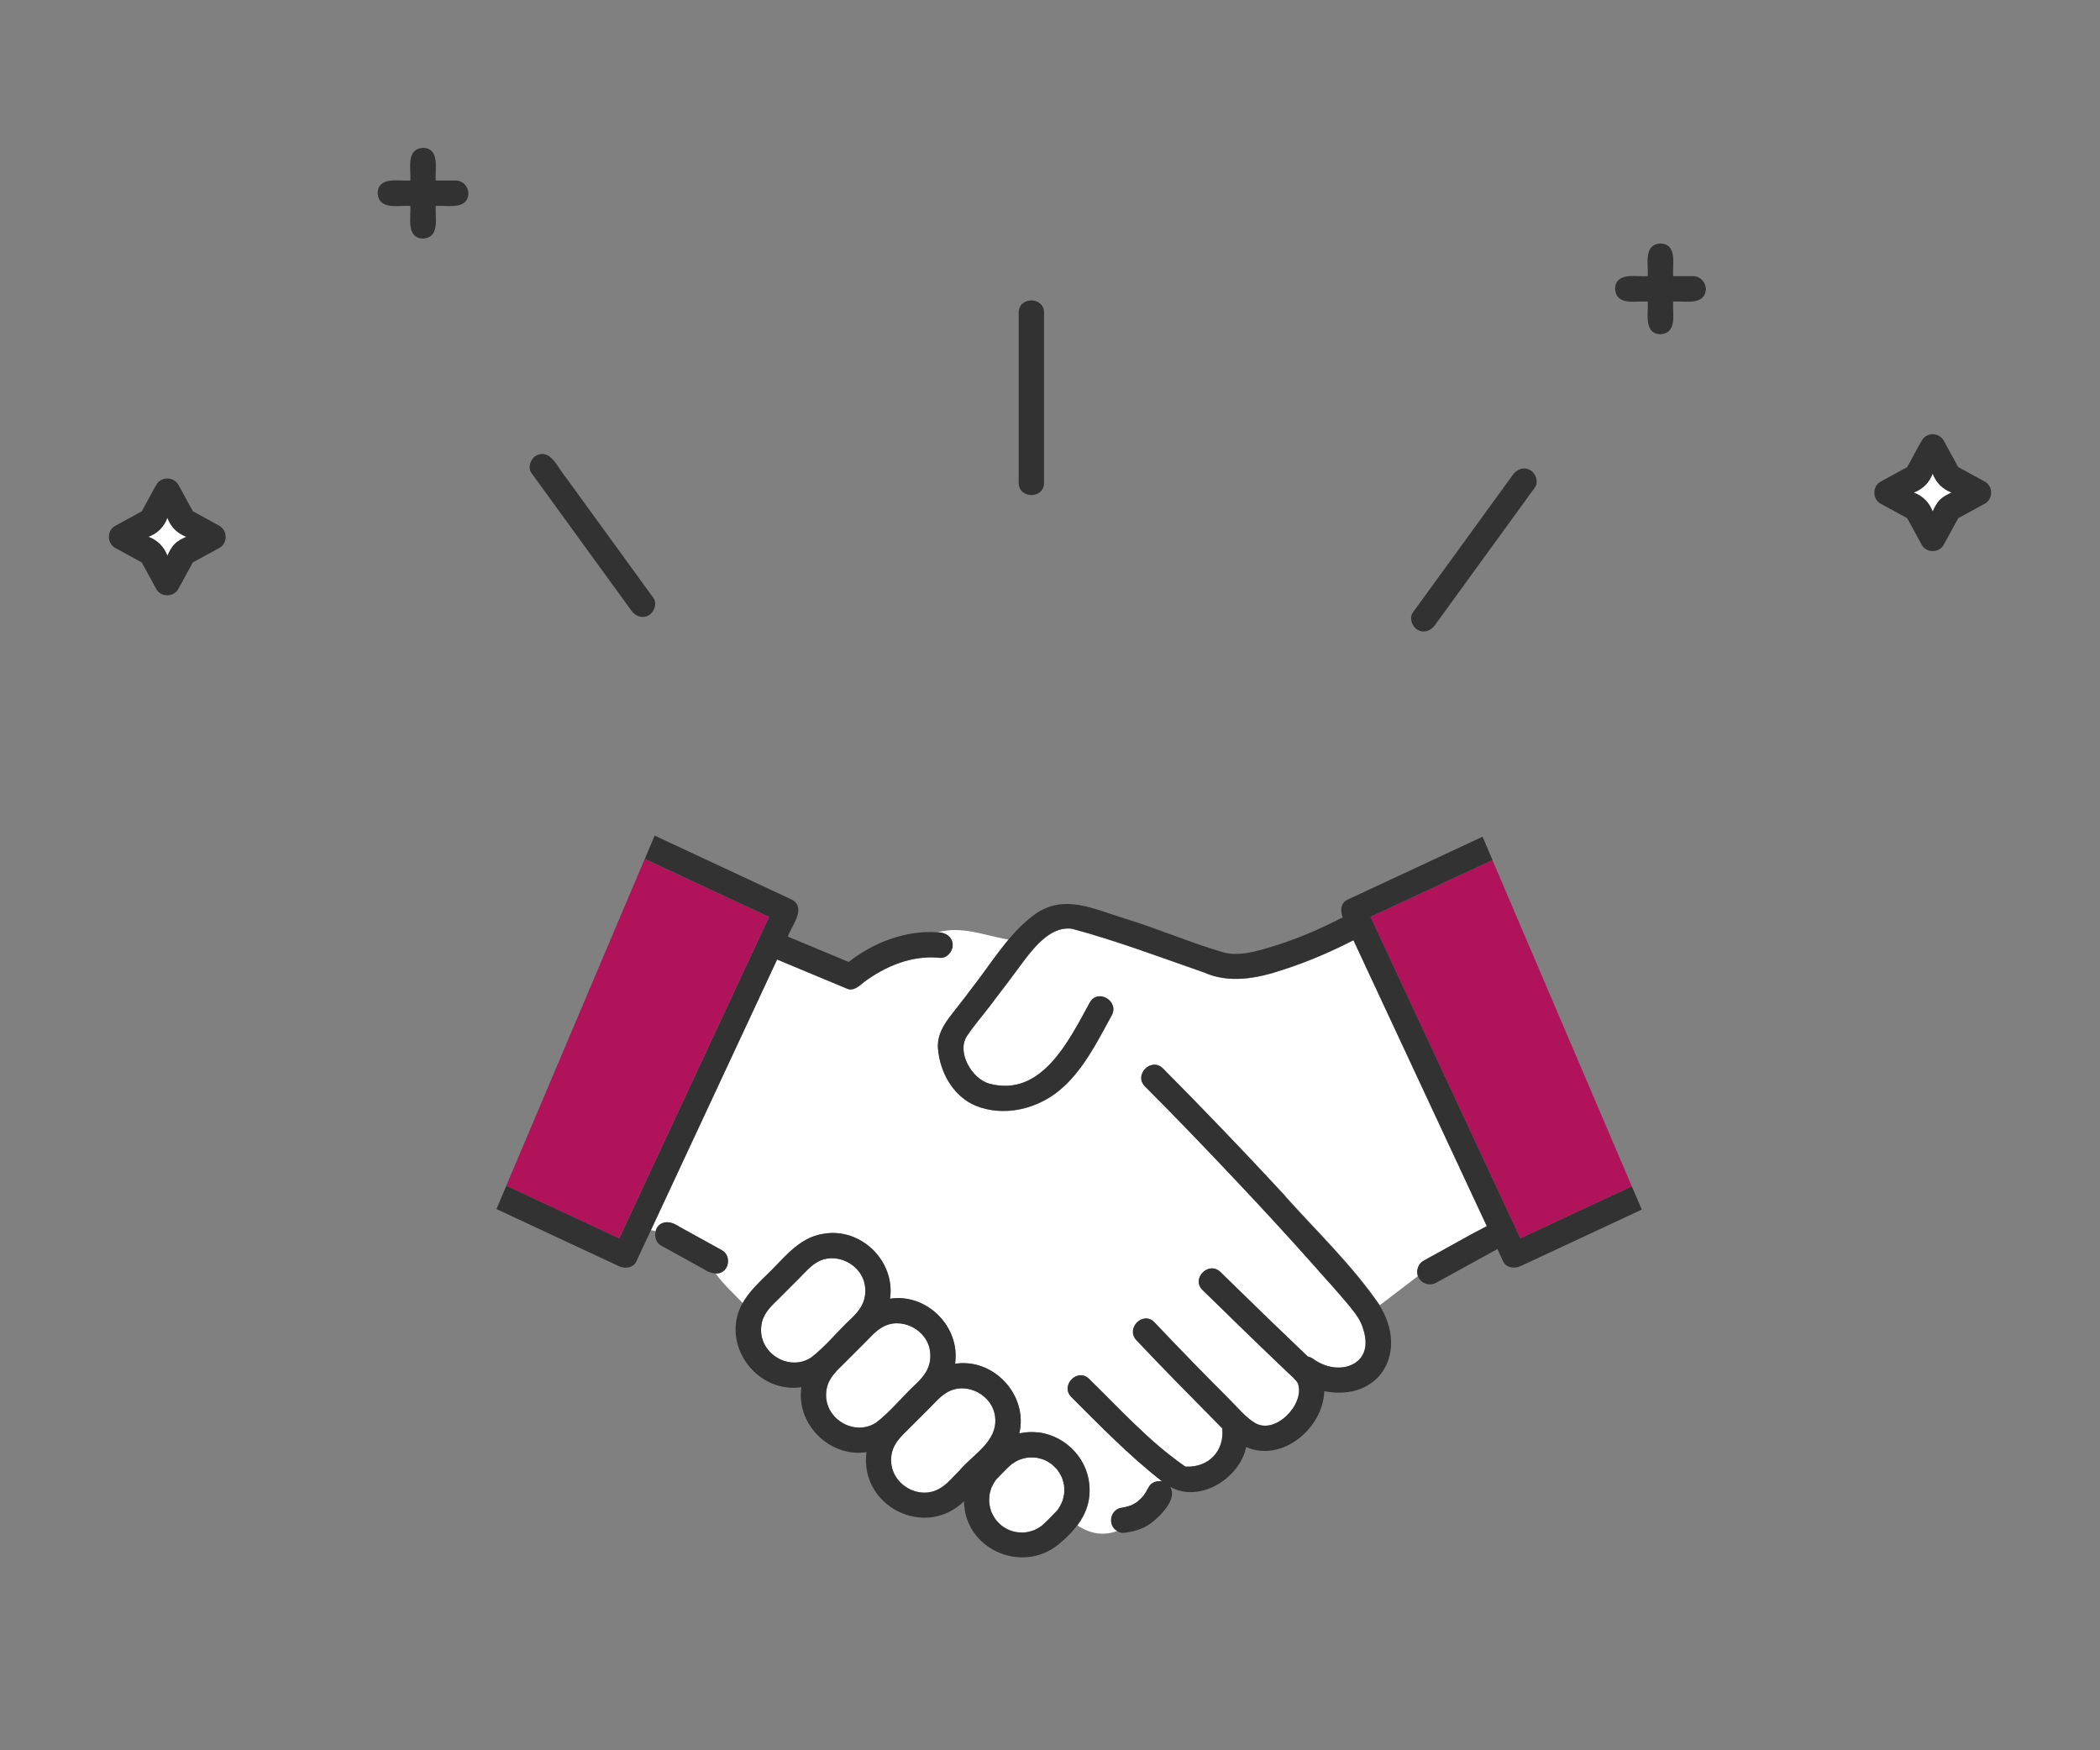 <svg width="180" height="150" viewBox="0 0 180 150" fill="none" xmlns="http://www.w3.org/2000/svg">
<rect x="0" y="0" width="180" height="150" fill="#808080" stroke="none"/>
<mask id="mask0_1512_6768" style="mask-type:alpha" maskUnits="userSpaceOnUse" x="0" y="0" width="180" height="150">
<path d="M180 0H0V150H180V0Z" fill="white"/>
</mask>
<g mask="url(#mask0_1512_6768)">
<path d="M14.347 44.381C14.035 45.173 13.517 45.697 12.725 46.003C13.517 46.316 14.041 46.834 14.347 47.626C14.659 46.834 15.178 46.31 15.97 46.003C15.178 45.697 14.654 45.173 14.347 44.381Z" fill="white"/>
<path d="M165.658 40.59C165.352 41.382 164.828 41.906 164.036 42.212C164.828 42.525 165.352 43.043 165.658 43.835C165.971 43.043 166.489 42.519 167.281 42.212C166.489 41.906 165.965 41.382 165.658 40.59Z" fill="white"/>
<path d="M91.19 127.252C91.146 127.04 91.101 126.872 91.034 126.677C91.04 126.7 91.034 126.688 91.006 126.594C90.906 126.382 90.783 126.175 90.65 125.98C90.572 125.897 90.577 125.902 90.599 125.925C90.46 125.757 90.293 125.618 90.131 125.467C89.919 125.317 89.707 125.189 89.468 125.088C89.284 125.021 89.1 124.971 88.91 124.932C88.91 124.932 88.899 124.932 88.893 124.932C88.916 124.938 88.893 124.938 88.799 124.915C88.542 124.899 88.285 124.888 88.029 124.915C87.812 124.96 87.589 125.01 87.382 125.088C87.131 125.189 86.919 125.334 86.697 125.484C86.234 125.891 85.821 126.354 85.386 126.783C85.236 126.99 85.096 127.224 84.99 127.458C84.912 127.67 84.845 127.904 84.812 128.127C84.795 128.322 84.778 128.512 84.79 128.707C84.79 128.785 84.862 129.153 84.801 128.891C84.851 129.136 84.901 129.381 84.996 129.61C85.119 129.85 85.23 130.073 85.397 130.285C85.537 130.446 85.687 130.586 85.843 130.731C86.022 130.865 86.211 130.976 86.406 131.076C86.451 131.099 86.708 131.182 86.468 131.11C86.697 131.199 86.925 131.266 87.17 131.305C87.444 131.333 87.717 131.344 87.99 131.305C88.202 131.26 88.408 131.21 88.615 131.138C88.648 131.121 88.748 131.076 88.754 131.076C88.944 130.982 89.127 130.876 89.3 130.748C89.763 130.329 90.204 129.872 90.633 129.421C90.789 129.214 90.912 128.986 91.018 128.751C91.107 128.534 91.157 128.311 91.202 128.082C91.235 127.826 91.224 127.469 91.196 127.246L91.19 127.252Z" fill="white"/>
<path d="M91.001 126.594C91.012 126.622 91.018 126.644 91.029 126.672C91.029 126.655 91.012 126.616 91.001 126.594Z" fill="#6EC878"/>
<path d="M78.539 118.57C79.353 117.79 79.844 117.02 79.721 115.861C79.515 113.92 77.162 112.749 75.534 113.792C75.038 114.082 74.581 114.617 74.123 115.069C73.488 115.705 72.847 116.346 72.211 116.981C71.492 117.673 70.934 118.264 70.828 119.189C70.51 121.486 73.159 123.159 75.071 121.927C76.292 121.013 77.391 119.63 78.539 118.565V118.57Z" fill="white"/>
<path d="M88.81 124.91H88.799C88.826 124.916 88.86 124.921 88.888 124.927C88.871 124.921 88.832 124.91 88.804 124.91H88.81Z" fill="#6EC878"/>
<path d="M90.995 126.577C90.995 126.577 90.995 126.582 90.995 126.588C90.995 126.588 90.995 126.577 90.99 126.571L90.995 126.577Z" fill="#6EC878"/>
<path d="M85.297 121.487C85.297 121.459 85.297 121.442 85.297 121.431C85.091 119.491 82.738 118.32 81.11 119.362C80.614 119.652 80.156 120.188 79.699 120.639C79.064 121.275 78.422 121.916 77.787 122.552C77.067 123.243 76.51 123.834 76.404 124.76C76.086 127.057 78.735 128.729 80.647 127.497C81.199 127.163 81.751 126.505 82.258 125.997C83.429 124.615 85.503 123.539 85.303 121.481L85.297 121.487Z" fill="white"/>
<path d="M122.007 108.06C123.825 107.079 125.609 106.036 127.443 105.094C123.635 96.926 119.827 88.757 116.013 80.589C114.051 81.593 112.004 82.474 109.913 83.137C107.75 83.868 105.347 84.314 103.189 83.343C99.454 82.05 95.712 80.628 91.899 79.608C89.735 79.301 88.124 81.916 86.992 83.394C85.665 85.228 84.199 86.979 82.877 88.808C81.98 90.213 83.329 92.482 84.806 92.883C89.306 94.082 91.653 89.131 93.415 85.93C94.09 84.704 95.969 85.802 95.294 87.029C94.04 89.315 92.813 91.813 90.784 93.48C86.819 96.675 80.903 95.498 80.402 89.867C80.318 88.718 80.903 87.793 81.589 86.929C82.359 85.953 83.117 84.972 83.859 83.974C84.695 82.853 85.526 81.632 86.462 80.522C84.394 80.188 82.465 79.307 80.329 79.909C80.987 79.881 81.662 80.271 81.656 81.007C81.656 81.554 81.154 82.15 80.569 82.094C78.177 81.844 75.88 82.803 73.99 84.219C73.627 84.531 73.153 84.955 72.629 84.749C70.622 83.907 68.609 83.081 66.602 82.234C62.995 89.962 59.393 97.695 55.791 105.423C55.936 105.44 56.075 105.479 56.203 105.534C56.315 104.832 57.202 104.564 57.77 104.888C57.943 104.982 58.11 105.077 58.283 105.172C59.482 105.835 60.681 106.493 61.88 107.157C62.799 107.664 62.437 109.198 61.361 109.153C61.974 110.045 62.877 110.842 63.669 111.679C64.662 110.045 66.256 108.835 67.55 107.436C68.403 106.583 69.379 105.925 70.6 105.746C73.8 105.189 76.766 108.105 76.287 111.311C79.454 110.826 82.331 113.725 81.862 116.886C85.186 116.373 88.135 119.591 87.371 122.852C91.837 121.904 95.177 127.09 92.356 130.731C93.493 131.478 94.625 131.634 95.763 131.199C94.876 130.697 95.205 129.275 96.214 129.208C96.192 129.208 96.175 129.208 96.153 129.214C96.443 129.175 96.722 129.097 96.989 128.997C97.173 128.907 97.346 128.807 97.513 128.69C97.703 128.534 97.876 128.361 98.032 128.171C98.194 127.943 98.338 127.709 98.467 127.458C98.684 127.028 99.175 126.878 99.621 126.956C96.822 124.781 94.341 122.222 91.837 119.724C90.856 118.721 92.395 117.187 93.376 118.185C96.025 120.761 98.534 123.566 101.583 125.668C101.583 125.668 101.595 125.668 101.6 125.668C101.628 125.674 101.639 125.685 101.662 125.69C103.568 125.791 104.99 124.363 104.778 122.412C102.303 119.908 99.838 117.422 97.424 114.862C96.46 113.848 97.998 112.309 98.963 113.324C101.082 115.548 103.217 117.762 105.397 119.931C106.066 120.594 106.758 121.453 107.572 121.943C109.317 122.992 111.865 120.36 111.274 118.581C111.112 118.252 110.683 117.884 110.382 117.617C107.929 115.281 105.503 112.922 103.083 110.552C102.08 109.571 103.619 108.032 104.622 109.014C107.103 111.445 109.596 113.87 112.116 116.262C112.261 116.284 112.411 116.346 112.562 116.451C113.722 117.288 115.272 117.561 116.454 116.585C117.413 115.743 117.056 114.188 116.56 113.167C115.461 111.417 113.911 109.967 112.579 108.389C107.906 103.165 103.083 98.074 98.149 93.101C97.156 92.103 98.706 90.575 99.688 91.562C103.245 95.141 106.735 98.788 110.164 102.49C112.908 105.557 115.941 108.445 118.277 111.852L121.544 109.359C121.377 108.891 121.583 108.3 122.024 108.055L122.007 108.06Z" fill="white"/>
<path d="M118.673 81.174C122.553 89.493 126.434 97.812 130.309 106.131C133.498 104.642 136.682 103.159 139.871 101.67L127.917 73.697C124.432 75.325 120.942 76.948 117.457 78.576C117.859 79.44 118.266 80.304 118.667 81.174H118.673Z" fill="#B1135A"/>
<path d="M54.363 103.354C58.216 95.097 62.063 86.839 65.916 78.576C62.364 76.92 58.813 75.264 55.261 73.608L43.391 101.62C46.613 103.126 49.842 104.626 53.064 106.131C53.494 105.205 53.928 104.28 54.358 103.354H54.363Z" fill="#B1135A"/>
<path d="M72.969 112.994C73.783 112.214 74.274 111.444 74.151 110.285C73.945 108.344 71.592 107.173 69.964 108.216C69.468 108.506 69.011 109.036 68.553 109.493C67.918 110.128 67.277 110.77 66.641 111.405C65.922 112.097 65.364 112.688 65.258 113.613C64.94 115.91 67.589 117.583 69.501 116.351C70.722 115.436 71.821 114.054 72.969 112.989V112.994Z" fill="white"/>
<path d="M110.148 102.491C107.856 100.009 105.531 97.562 103.178 95.136C102.018 93.938 100.853 92.745 99.671 91.562C99.219 91.105 98.651 91.189 98.26 91.501C97.803 91.869 97.597 92.566 98.132 93.101C100.714 95.688 103.245 98.32 105.754 100.98C108.057 103.416 110.332 105.881 112.562 108.39C113.627 109.588 114.708 110.782 115.734 112.014C116.219 112.605 116.666 113.207 116.861 113.954C117.842 117.021 114.725 118.052 112.545 116.452C112.395 116.346 112.244 116.285 112.099 116.262C109.584 113.865 107.087 111.445 104.605 109.014C103.607 108.033 102.069 109.572 103.067 110.553C105.486 112.923 107.912 115.281 110.365 117.617C110.661 117.89 111.09 118.258 111.257 118.582C111.848 120.361 109.295 122.998 107.555 121.944C106.746 121.459 106.05 120.595 105.38 119.931C103.2 117.762 101.065 115.549 98.946 113.324C97.982 112.309 96.443 113.848 97.407 114.863C99.822 117.422 102.286 119.909 104.762 122.412C104.962 124.375 103.568 125.774 101.645 125.691C101.678 125.713 101.673 125.73 101.572 125.668H101.583C101.583 125.668 101.572 125.668 101.567 125.668C98.517 123.566 96.002 120.762 93.359 118.186C92.378 117.182 90.839 118.721 91.821 119.725C94.324 122.223 96.811 124.782 99.604 126.956C99.164 126.873 98.667 127.029 98.45 127.458C98.327 127.709 98.177 127.943 98.015 128.172C97.859 128.362 97.686 128.534 97.496 128.69C97.329 128.808 97.156 128.908 96.972 128.997C96.699 129.097 96.42 129.176 96.136 129.215C96.158 129.215 96.175 129.215 96.197 129.209C95.188 129.276 94.859 130.698 95.746 131.2C95.919 131.311 96.114 131.389 96.314 131.367C97.117 131.283 97.904 131.06 98.578 130.597C99.381 130.006 100.976 128.484 100.295 127.419C102.838 128.863 106.278 126.672 106.813 124.013C109.897 125.367 113.421 122.384 113.51 119.229C118.282 120.137 120.741 115.883 118.249 111.874C115.918 108.468 112.885 105.58 110.136 102.513L110.148 102.491Z" fill="#323232"/>
<path d="M62.27 108.63C62.537 108.117 62.409 107.436 61.879 107.141C60.681 106.477 59.482 105.819 58.283 105.156C57.67 104.721 56.733 104.465 56.282 105.262C56.053 105.775 56.131 106.455 56.672 106.751C57.87 107.414 59.069 108.072 60.268 108.735C60.859 109.165 61.835 109.393 62.27 108.63Z" fill="#323232"/>
<path d="M88.893 124.927C88.865 124.921 88.832 124.916 88.804 124.91C88.904 124.932 88.921 124.932 88.899 124.927H88.893Z" fill="#323232"/>
<path d="M91.029 126.672C91.029 126.672 91.012 126.622 91.001 126.594C91.029 126.688 91.034 126.694 91.029 126.677V126.672Z" fill="#323232"/>
<path d="M88.983 122.758C88.453 122.691 87.901 122.724 87.371 122.836C88.141 119.574 85.186 116.357 81.862 116.87C82.336 113.714 79.454 110.815 76.287 111.294C76.766 108.094 73.806 105.172 70.6 105.73C68.33 106.053 67.014 108.088 65.437 109.527C64.628 110.324 63.864 111.116 63.407 112.153C61.985 115.593 65.035 119.424 68.693 118.883C68.202 122.039 71.118 124.927 74.268 124.453C73.661 129.086 79.281 131.93 82.632 128.657C82.654 132.777 87.644 134.952 90.783 132.314C92.166 131.171 93.398 129.649 93.393 127.765C93.448 125.206 91.48 123.059 88.983 122.747V122.758ZM69.501 116.357C67.589 117.589 64.946 115.917 65.258 113.619C65.364 112.699 65.922 112.103 66.641 111.411C67.277 110.776 67.918 110.135 68.553 109.499C69.011 109.042 69.468 108.512 69.964 108.222C71.592 107.18 73.945 108.35 74.151 110.291C74.274 111.445 73.783 112.22 72.969 113C71.821 114.06 70.722 115.443 69.501 116.363V116.357ZM75.077 121.933C73.164 123.165 70.522 121.492 70.834 119.195C70.94 118.275 71.497 117.678 72.217 116.987C72.852 116.351 73.493 115.71 74.129 115.075C74.586 114.617 75.043 114.088 75.54 113.798C77.168 112.755 79.521 113.926 79.727 115.866C79.85 117.021 79.359 117.796 78.545 118.576C77.396 119.635 76.298 121.024 75.077 121.938V121.933ZM82.258 126.008C81.751 126.516 81.199 127.174 80.647 127.508C78.734 128.74 76.092 127.068 76.404 124.771C76.515 123.851 77.067 123.254 77.787 122.563C78.422 121.927 79.063 121.286 79.699 120.65C80.156 120.193 80.614 119.663 81.11 119.373C82.738 118.331 85.091 119.502 85.297 121.442C85.531 123.522 83.44 124.615 82.253 126.008H82.258ZM91.202 128.094C91.157 128.322 91.107 128.545 91.018 128.763C90.912 128.997 90.783 129.226 90.633 129.432C90.209 129.883 89.763 130.335 89.3 130.759C89.127 130.887 88.943 130.993 88.754 131.088C88.754 131.088 88.648 131.132 88.615 131.149C88.408 131.227 88.202 131.272 87.99 131.316C87.717 131.35 87.444 131.339 87.17 131.316C86.931 131.277 86.697 131.21 86.468 131.121C86.557 131.149 86.574 131.155 86.563 131.149C86.312 131.066 86.061 130.904 85.843 130.742C85.682 130.603 85.537 130.458 85.397 130.296C85.23 130.084 85.113 129.856 84.996 129.621C84.901 129.387 84.851 129.142 84.801 128.902C84.862 129.164 84.795 128.796 84.79 128.718C84.778 128.523 84.79 128.333 84.812 128.138C84.845 127.915 84.918 127.687 84.99 127.469C85.096 127.235 85.236 127.001 85.386 126.795C85.821 126.36 86.234 125.902 86.697 125.495C86.919 125.345 87.131 125.206 87.382 125.1C87.594 125.022 87.812 124.971 88.029 124.927C88.285 124.899 88.542 124.904 88.799 124.927C88.793 124.927 88.787 124.927 88.782 124.927C88.787 124.927 88.799 124.927 88.804 124.927H88.815C88.843 124.927 88.882 124.938 88.899 124.943C88.899 124.943 88.91 124.943 88.916 124.943C89.105 124.983 89.289 125.038 89.473 125.1C89.713 125.2 89.925 125.328 90.137 125.479C90.298 125.629 90.46 125.769 90.605 125.936C90.583 125.914 90.577 125.914 90.655 125.992C90.794 126.187 90.912 126.388 91.012 126.605C91.012 126.599 91.012 126.599 91.012 126.594C91.012 126.599 91.012 126.605 91.018 126.611C91.029 126.633 91.04 126.672 91.045 126.689C91.118 126.884 91.162 127.057 91.202 127.263C91.229 127.486 91.241 127.843 91.207 128.099L91.202 128.094Z" fill="#323232"/>
<path d="M66.585 82.273C66.585 82.273 66.602 82.239 66.608 82.223C68.609 83.07 70.628 83.895 72.635 84.737C73.159 84.944 73.627 84.52 73.995 84.208C75.88 82.791 78.183 81.832 80.575 82.083C81.16 82.139 81.662 81.543 81.662 80.996C81.662 80.26 80.993 79.87 80.335 79.898C77.658 79.708 74.859 80.767 72.746 82.44C71.007 81.715 69.267 80.99 67.528 80.266C67.851 79.318 69.139 77.885 67.912 77.115C63.981 75.281 60.045 73.447 56.114 71.612L55.267 73.608C58.818 75.264 62.37 76.92 65.922 78.576C61.64 87.759 57.358 96.948 53.075 106.131C49.853 104.626 46.624 103.126 43.402 101.62L42.554 103.616C46.05 105.25 49.552 106.878 53.048 108.512C53.538 108.74 54.269 108.69 54.536 108.121C58.556 99.507 62.571 90.887 66.591 82.273H66.585Z" fill="#323232"/>
<path d="M130.315 106.131C126.032 96.948 121.75 87.759 117.468 78.576C120.953 76.948 124.443 75.326 127.928 73.698L127.075 71.707C123.211 73.508 119.342 75.314 115.478 77.115C114.909 77.383 114.859 78.125 115.093 78.615C113.153 79.619 111.123 80.494 109.038 81.124C107.739 81.52 106.161 82 104.806 81.604C101.963 80.762 99.219 79.58 96.381 78.71C93.822 77.929 91.235 76.586 88.765 78.314C86.736 79.747 85.314 82.016 83.853 83.957C83.106 84.949 82.353 85.936 81.584 86.912C80.898 87.781 80.312 88.701 80.396 89.85C80.541 91.835 81.751 94.026 83.652 94.773C86.033 95.71 88.849 95.047 90.778 93.463C92.807 91.796 94.034 89.298 95.288 87.012C95.963 85.785 94.084 84.687 93.409 85.914C91.648 89.114 89.3 94.071 84.801 92.867C83.323 92.471 81.974 90.196 82.872 88.791C83.44 87.899 84.182 87.096 84.823 86.254C85.548 85.295 86.256 84.33 86.986 83.377C88.118 81.899 89.73 79.284 91.893 79.591C95.707 80.611 99.448 82.033 103.184 83.327C105.341 84.297 107.75 83.851 109.908 83.12C111.999 82.457 114.045 81.576 116.008 80.572C119.816 88.74 123.624 96.909 127.438 105.077C125.826 105.902 124.254 106.828 122.659 107.686C122.442 107.809 122.224 107.926 122.007 108.049C121.566 108.289 121.36 108.885 121.527 109.354C121.767 109.978 122.514 110.262 123.105 109.928C124.856 108.969 126.601 108.004 128.352 107.045L128.848 108.116C129.11 108.679 129.846 108.735 130.337 108.506C133.799 106.889 137.262 105.278 140.724 103.661L139.871 101.67C136.682 103.159 133.498 104.642 130.309 106.131H130.315Z" fill="#323232"/>
<path d="M87.315 26.796V41.376C87.315 42.775 89.49 42.775 89.49 41.376V26.796C89.49 25.396 87.315 25.396 87.315 26.796Z" fill="#323232"/>
<path d="M48.498 40.908C47.818 40.149 47.232 38.399 45.944 39.051C45.476 39.324 45.208 40.06 45.554 40.54C48.409 44.471 51.269 48.407 54.124 52.338C54.469 52.812 55.066 53.046 55.612 52.728C56.081 52.455 56.348 51.719 56.003 51.239C53.499 47.794 51.001 44.353 48.498 40.908Z" fill="#323232"/>
<path d="M131.168 40.294C130.616 39.97 130.025 40.21 129.679 40.684C127.175 44.13 124.678 47.57 122.174 51.016C121.817 51.506 121.466 51.991 121.109 52.482C120.764 52.956 121.026 53.692 121.499 53.971C122.051 54.294 122.642 54.06 122.988 53.581C125.492 50.135 127.99 46.695 130.493 43.249C130.85 42.758 131.201 42.273 131.558 41.782C131.904 41.309 131.642 40.572 131.168 40.294Z" fill="#323232"/>
<path d="M145.129 23.668H143.412C143.345 22.681 143.796 20.919 142.324 20.863C140.841 20.969 141.304 22.648 141.237 23.668C140.25 23.735 138.488 23.283 138.433 24.755C138.539 26.238 140.217 25.775 141.237 25.842C141.304 26.829 140.852 28.591 142.324 28.647C143.808 28.541 143.345 26.863 143.412 25.842C144.399 25.775 146.16 26.227 146.216 24.755C146.188 24.164 145.737 23.668 145.129 23.668Z" fill="#323232"/>
<path d="M170.13 41.275C169.366 40.857 168.608 40.444 167.844 40.026C167.426 39.263 167.013 38.504 166.595 37.74C166.5 37.59 166.378 37.456 166.227 37.372C166.032 37.244 165.787 37.2 165.558 37.216C165.441 37.227 165.329 37.255 165.223 37.3C165.201 37.311 165.179 37.322 165.157 37.333C165.14 37.339 165.123 37.344 165.112 37.356C165.106 37.356 165.101 37.367 165.09 37.372C164.978 37.439 164.878 37.529 164.794 37.64C164.326 38.415 163.919 39.24 163.473 40.032C162.709 40.45 161.951 40.863 161.187 41.281C160.479 41.666 160.479 42.77 161.187 43.16C161.951 43.578 162.709 43.991 163.473 44.409L164.722 46.695C165.106 47.403 166.21 47.403 166.601 46.695L167.85 44.409C168.613 43.991 169.372 43.578 170.136 43.16C170.844 42.775 170.844 41.671 170.136 41.281L170.13 41.275ZM166.277 42.831C166.015 43.093 165.831 43.478 165.658 43.834C165.346 43.043 164.828 42.519 164.036 42.212C164.828 41.9 165.352 41.381 165.658 40.59C165.971 41.381 166.489 41.905 167.281 42.212C166.918 42.385 166.539 42.569 166.277 42.831Z" fill="#323232"/>
<path d="M39.064 15.472H37.347C37.28 14.485 37.731 12.723 36.26 12.667C34.776 12.773 35.239 14.451 35.172 15.472C34.185 15.538 32.423 15.087 32.368 16.559C32.474 18.042 34.152 17.579 35.172 17.646C35.239 18.633 34.788 20.395 36.26 20.451C37.743 20.345 37.28 18.666 37.347 17.646C38.334 17.579 40.096 18.031 40.151 16.559C40.123 15.968 39.672 15.472 39.064 15.472Z" fill="#323232"/>
<path d="M18.819 45.067C18.055 44.649 17.297 44.236 16.533 43.818C16.115 43.054 15.702 42.296 15.284 41.532C15.189 41.381 15.066 41.248 14.916 41.164C14.838 41.103 14.726 41.069 14.632 41.041C14.37 40.974 14.085 41.002 13.84 41.125C13.823 41.13 13.806 41.136 13.795 41.147C13.678 41.225 13.567 41.309 13.477 41.432C13.477 41.432 13.477 41.437 13.466 41.443C13.004 42.218 12.597 43.032 12.15 43.824C11.387 44.242 10.628 44.654 9.864 45.072C9.156 45.457 9.156 46.561 9.864 46.951C10.628 47.37 11.387 47.782 12.15 48.2C12.569 48.964 12.981 49.722 13.399 50.486C13.784 51.194 14.888 51.194 15.278 50.486C15.697 49.722 16.109 48.964 16.527 48.2C17.291 47.782 18.049 47.37 18.813 46.951C19.521 46.567 19.521 45.463 18.813 45.072L18.819 45.067ZM14.966 46.623C14.704 46.885 14.52 47.269 14.347 47.626C14.035 46.834 13.517 46.31 12.725 46.004C13.517 45.691 14.041 45.173 14.347 44.381C14.659 45.173 15.178 45.697 15.97 46.004C15.607 46.176 15.228 46.36 14.966 46.623Z" fill="#323232"/>
</g>
</svg>

